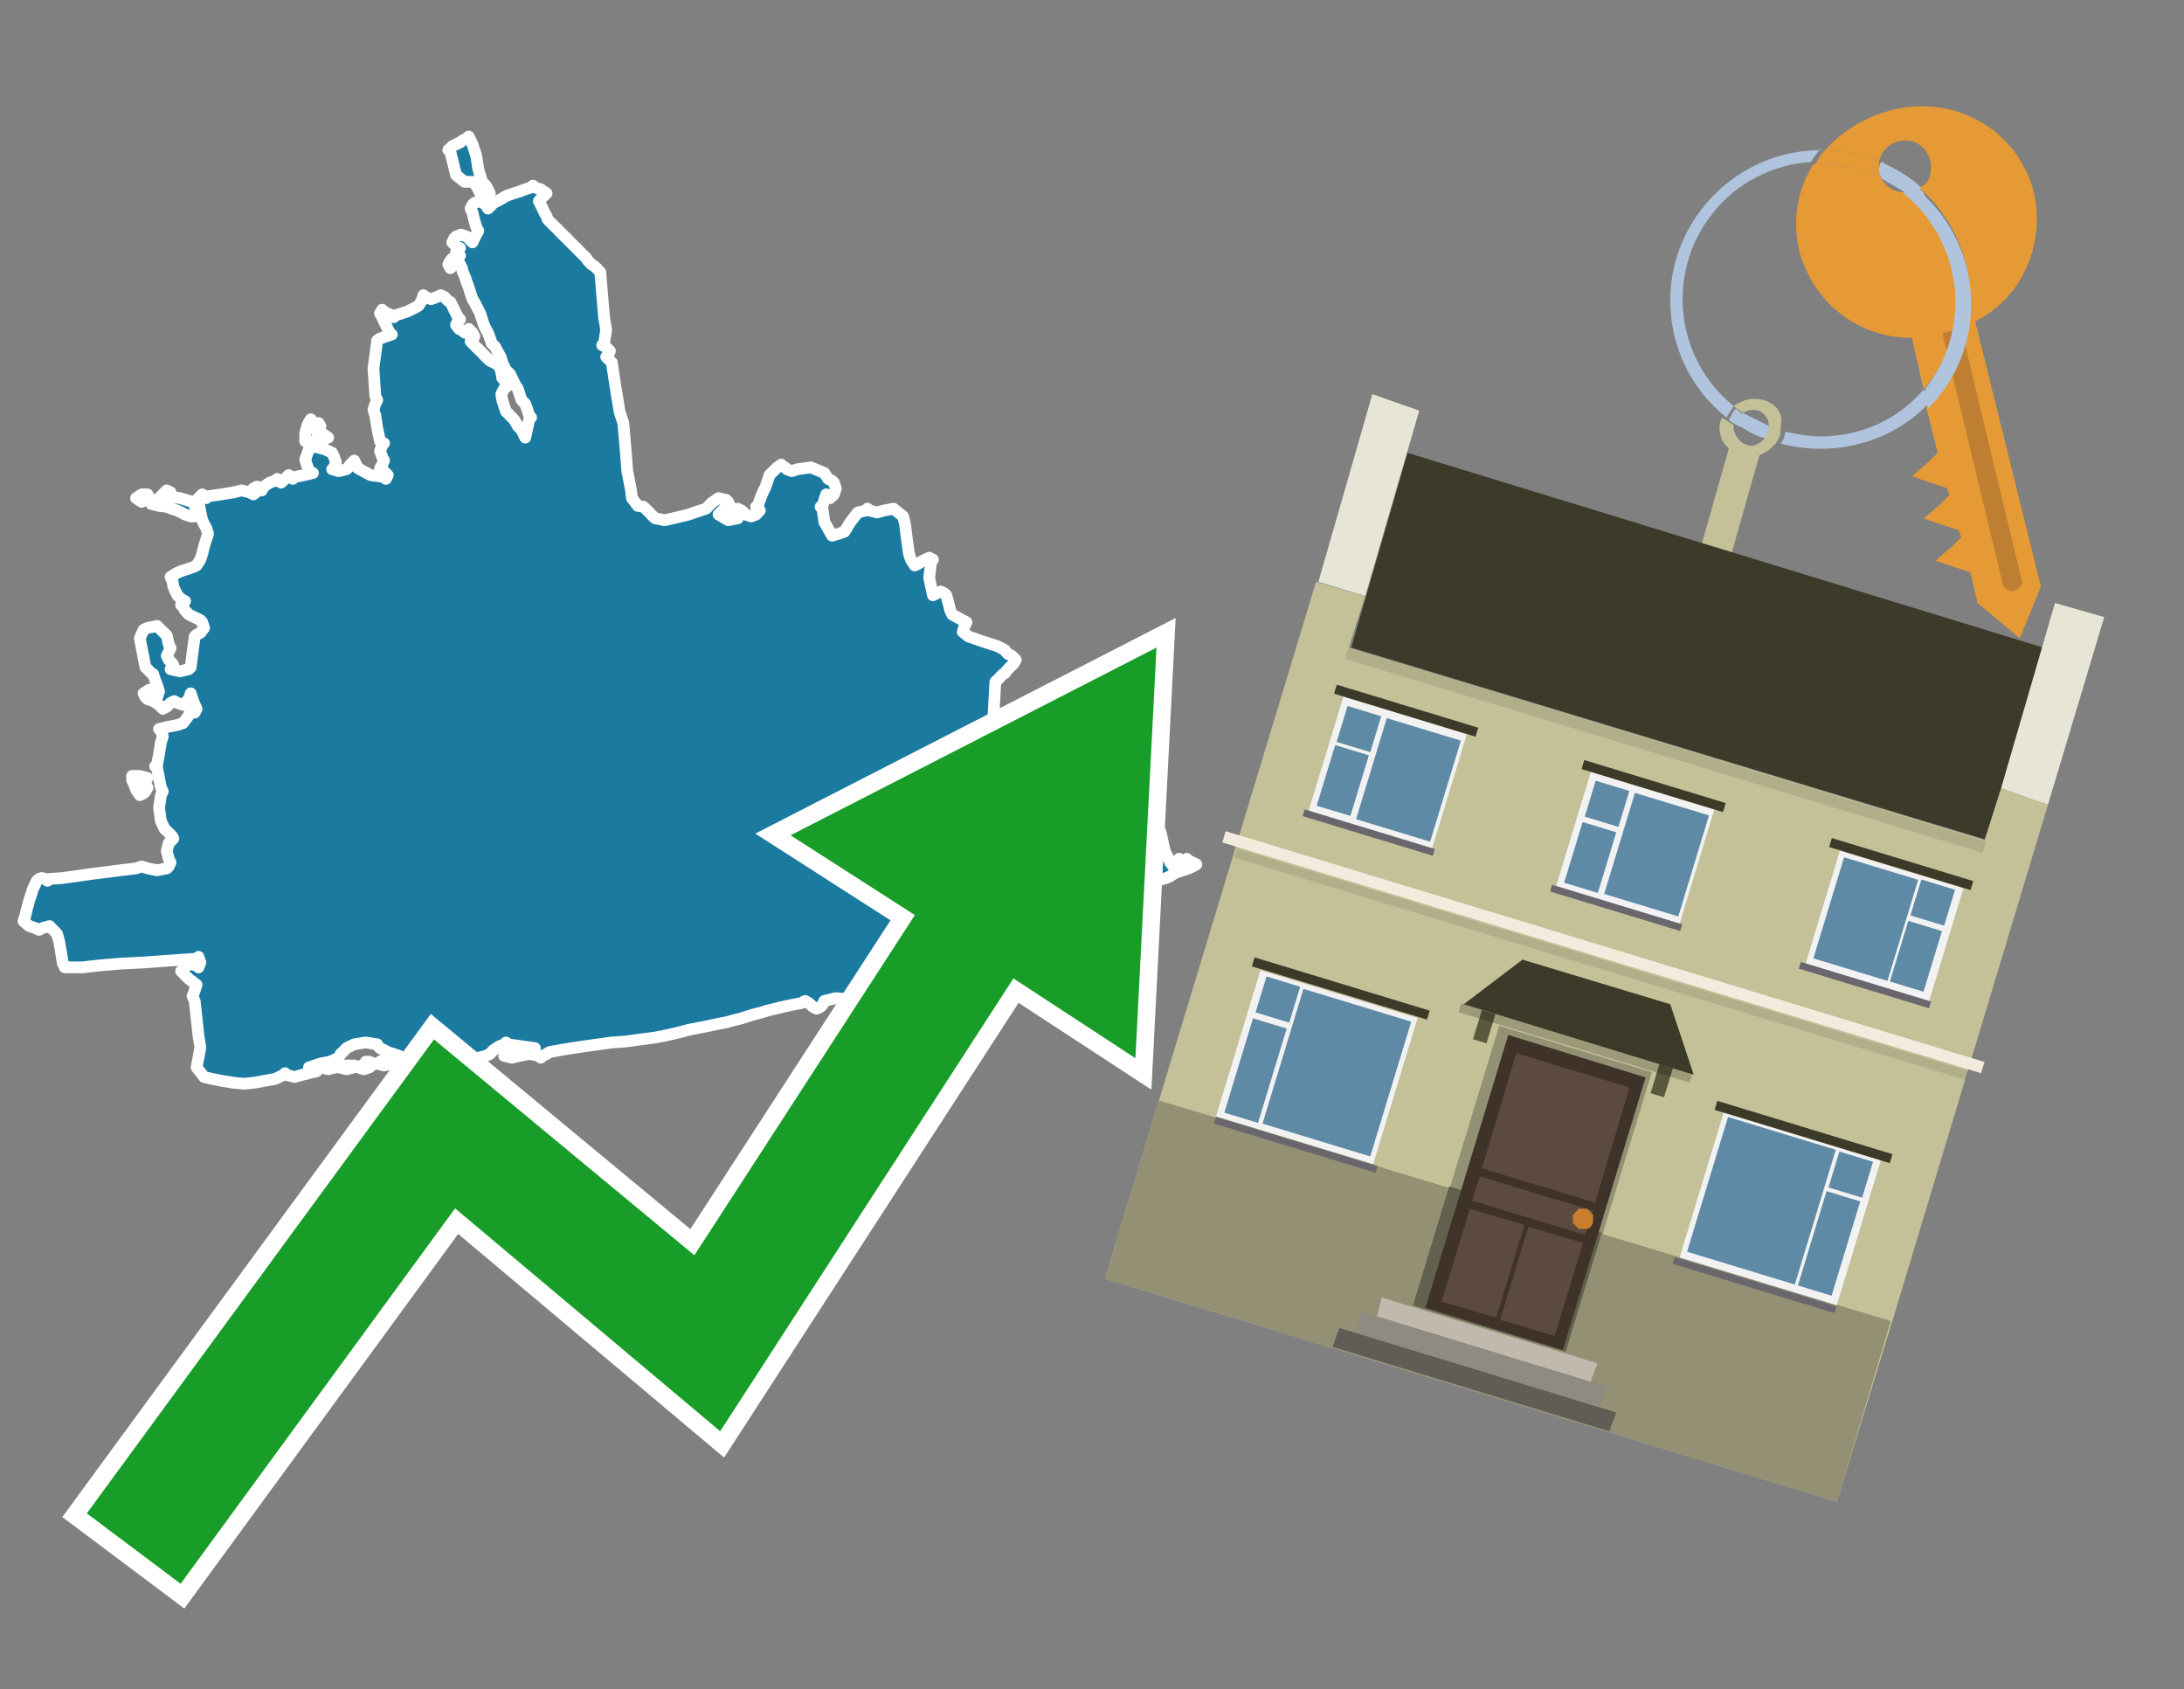 <?xml version="1.0" encoding="utf-8"?>
<!-- Generator: Adobe Illustrator 26.0.3, SVG Export Plug-In . SVG Version: 6.00 Build 0)  -->
<svg version="1.1" id="Text" xmlns="http://www.w3.org/2000/svg" xmlns:xlink="http://www.w3.org/1999/xlink" x="0px" y="0px"
	 width="93.1px" height="72px" viewBox="0 0 93.1 72" style="enable-background:new 0 0 93.1 72;" xml:space="preserve">
<rect x="0" y="0" width="93.1" height="72" fill="#808080" stroke="none"/>
<style type="text/css">
	.st0{fill:#1B7AA0;stroke:#FFFFFF;stroke-width:0.5;stroke-linejoin:round;}
	.st1{fill:none;stroke:#FFFFFF;stroke-width:1.5;stroke-miterlimit:10;}
	.st2{fill:#179D28;}
	.st3{fill:#E69A35;}
	.st4{fill:#B0C4DE;}
	.st5{fill:#C4C199;}
	.st6{fill:#BF7F32;}
	.st7{fill-rule:evenodd;clip-rule:evenodd;fill:#3C3A29;}
	.st8{fill-rule:evenodd;clip-rule:evenodd;fill:#E7E6D6;}
	.st9{fill-rule:evenodd;clip-rule:evenodd;fill:#C4C199;}
	.st10{fill-rule:evenodd;clip-rule:evenodd;fill:#939074;}
	.st11{opacity:0.1;fill-rule:evenodd;clip-rule:evenodd;}
	.st12{fill-rule:evenodd;clip-rule:evenodd;fill:#F3ECDE;}
	.st13{fill:#3C3A29;}
	.st14{fill-rule:evenodd;clip-rule:evenodd;fill:#939173;}
	.st15{fill-rule:evenodd;clip-rule:evenodd;fill:#62614D;}
	.st16{fill:#3E3229;}
	.st17{fill:#5D4A3E;}
	.st18{fill:#C87E2C;}
	.st19{fill-rule:evenodd;clip-rule:evenodd;fill:#C0B9AD;}
	.st20{fill-rule:evenodd;clip-rule:evenodd;fill:#908B82;}
	.st21{fill-rule:evenodd;clip-rule:evenodd;fill:#605D57;}
	.st22{fill:#5A583D;}
	.st23{opacity:0.2;}
	.st24{fill-rule:evenodd;clip-rule:evenodd;fill:#F2F2F2;}
	.st25{fill-rule:evenodd;clip-rule:evenodd;fill:#5F8AA5;}
	.st26{fill-rule:evenodd;clip-rule:evenodd;fill:#69666D;}
</style>
<path class="st0" d="M13.99,45.41L14.32,45.49L13.99,45.57L13.66,45.49L13.66,45.41ZM15.1,45.49L14.77,45.57L14.44,45.49L14.77,45.41L15.1,45.41ZM18.46,45.08L18.79,45.16L18.46,45.25L18.13,45.16L18.13,45.08ZM13.01,18.48L13.09,18.16L13.17,17.99L13.25,17.87L13.34,17.99L13.42,18.16L13.5,18.07L13.58,18.03L13.66,18.16L13.58,18.32L13.5,18.4L13.75,18.48L13.99,18.65L13.5,18.81L13.01,18.81ZM5.96,33.07L6.29,33.16L6.2,33.24L6.12,33.32L6.2,33.4L6.29,33.57L6.2,33.73L6.12,33.81L5.96,33.89L5.8,33.65L5.71,33.4L5.63,33.24L5.63,33.07ZM6.29,21.23L6.04,21.39L5.8,21.23L6.04,21.07L6.29,21.07ZM8.13,22.01L7.89,21.93L7.72,21.84L7.56,21.76L7.31,21.68L7.11,21.6L6.78,21.56L6.45,21.48L6.53,21.39L6.61,21.31L6.78,21.23L6.94,21.07L7.11,20.9L7.27,20.98L7.19,21.07L7.11,21.15L7.68,21.23L8.21,21.39L8.3,21.56L8.38,21.8L8.38,22.01ZM15.75,45.25L15.92,45.33L15.84,45.41L15.75,45.49L15.51,45.57L15.26,45.49L15.43,45.41L15.59,45.33L15.59,45.25ZM42.97,31.72L42.8,31.8L42.68,31.64L42.89,31.48L43.13,31.56L43.05,31.64L42.97,31.64ZM2.76,41.15L2.68,41.07L2.6,40.57L2.52,40.12L2.43,39.8L2.11,39.47L1.82,39.55L1.66,39.63L1.49,39.55L1.25,39.47L1.0,39.26L1.08,39.02L1.16,38.69L1.25,38.36L1.33,38.12L1.41,37.87L1.49,37.71L1.57,37.54L1.66,37.46L1.78,37.42L1.94,37.46L2.02,37.54L2.11,37.46L2.68,37.42L3.25,37.34L3.87,37.25L4.52,37.17L5.14,37.09L5.8,37.01L6.04,36.93L6.29,37.01L6.7,37.09L7.11,37.01L7.19,36.93L7.27,36.76L7.19,36.6L7.11,36.27L7.19,35.94L7.27,35.86L7.35,35.78L7.39,35.74L7.35,35.66L7.27,35.57L7.19,35.49L7.11,35.41L7.02,35.33L6.94,35.16L6.86,35.0L6.78,34.43L6.86,33.89L6.94,33.73L6.86,33.57L6.78,33.16L6.7,32.75L6.61,32.66L6.7,32.58L6.78,32.13L6.86,31.64L6.94,31.39L6.86,31.15L6.78,31.07L7.15,30.98L7.56,30.9L7.8,30.82L8.05,30.49L8.13,30.21L8.21,30.29L8.3,30.37L8.38,30.21L8.3,30.04L8.21,29.8L8.13,29.55L8.05,29.8L7.8,30.04L7.56,29.96L7.43,29.88L7.27,29.96L7.19,30.04L7.11,30.12L6.94,30.21L6.78,30.04L6.53,29.88L6.29,29.8L6.2,29.71L6.12,29.55L6.37,29.39L6.61,29.55L6.7,29.71L6.78,29.47L6.7,29.22L6.61,28.98L6.53,28.73L6.45,28.69L6.37,28.61L6.29,28.52L6.2,28.44L6.12,28.03L6.04,27.62L5.96,27.21L6.12,26.84L6.29,26.76L6.7,26.68L7.11,27.09L7.19,27.46L7.27,27.62L7.19,27.79L7.11,27.95L7.19,28.12L7.27,28.2L7.35,28.28L7.39,28.36L7.35,28.44L7.27,28.52L7.68,28.61L8.05,28.52L8.13,28.44L8.21,27.79L8.3,27.13L8.38,27.05L8.54,26.97L8.7,26.76L8.62,26.52L8.54,26.43L8.38,26.35L8.21,26.27L8.05,26.19L7.89,26.02L7.8,25.86L7.72,25.78L7.8,25.7L7.89,25.62L7.72,25.53L7.56,25.37L7.48,25.21L7.39,25.0L7.35,24.75L7.27,24.59L7.52,24.43L7.72,24.34L7.97,24.26L8.21,24.18L8.38,24.1L8.54,23.85L8.62,23.61L8.7,23.28L8.79,22.99L8.87,22.75L8.79,22.5L8.7,22.34L8.62,22.17L8.54,21.8L8.46,21.39L8.38,21.31L8.46,21.23L8.54,21.15L8.62,21.07L8.7,21.15L8.79,21.23L8.87,21.15L9.44,21.07L9.98,20.98L10.3,20.9L10.63,20.98L10.8,21.07L10.92,20.98L10.88,20.9L10.8,20.82L10.96,20.74L11.08,20.82L11.16,20.9L11.25,20.74L11.49,20.57L11.74,20.49L11.82,20.41L11.9,20.49L11.98,20.57L12.07,20.49L12.15,20.41L12.23,20.33L12.31,20.25L12.39,20.33L12.48,20.41L12.56,20.33L12.97,20.25L13.34,20.16L13.17,20.08L13.01,19.59L13.17,19.14L13.34,19.06L13.42,18.98L13.5,19.06L13.83,19.14L14.16,19.3L14.24,19.47L14.32,19.71L14.24,19.92L14.16,20.0L14.44,20.08L14.77,20.0L14.85,19.92L14.93,19.8L15.1,19.63L15.26,19.96L15.8,20.25L16.37,20.33L16.45,20.41L16.53,20.25L16.37,20.08L16.2,19.96L16.29,19.8L16.37,19.63L16.29,19.47L16.2,19.22L16.29,18.98L16.37,18.89L16.2,18.81L16.08,18.24L16.0,17.71L15.92,17.46L16.0,17.21L16.08,17.05L16.0,16.89L15.92,15.7L16.08,14.51L16.2,14.43L16.45,14.34L16.7,14.26L16.61,14.18L16.53,14.02L16.45,13.85L16.37,13.69L16.29,13.52L16.2,13.36L16.29,13.2L16.37,13.28L16.53,13.36L16.7,13.44L16.78,13.52L16.86,13.44L17.11,13.36L17.35,13.28L17.52,13.2L17.68,13.12L17.84,13.03L17.97,12.83L18.05,12.58L18.13,12.66L18.38,12.75L18.62,12.66L18.79,12.58L18.95,12.66L19.03,12.75L19.11,12.83L19.2,12.87L19.28,13.03L19.36,13.2L19.44,13.36L19.52,13.52L19.61,13.61L19.52,13.69L19.44,13.85L19.57,14.02L19.73,14.1L19.81,14.18L19.89,14.1L19.98,14.02L20.06,14.1L20.14,14.18L20.22,14.34L20.14,14.51L20.06,14.55L20.14,14.63L20.22,14.71L20.3,14.8L20.39,14.88L20.47,14.96L20.55,15.04L20.63,15.12L20.71,15.21L20.8,15.29L20.88,15.37L21.04,15.45L21.2,15.53L21.29,15.62L21.37,15.86L21.41,16.11L21.49,16.19L21.57,16.27L21.66,16.43L21.49,16.56L21.37,16.8L21.41,17.05L21.49,17.3L21.57,17.54L21.66,17.62L21.74,17.71L21.82,17.79L21.9,17.87L21.98,17.99L22.07,18.16L22.15,18.24L22.23,18.32L22.31,18.48L22.39,18.65L22.48,18.24L22.56,17.87L22.64,17.79L22.56,17.71L22.48,17.46L22.39,17.21L22.31,17.13L22.23,17.05L22.15,16.8L22.07,16.56L21.98,16.43L21.9,16.27L21.82,16.11L21.74,15.94L21.66,15.86L21.57,15.78L21.49,15.62L21.41,15.45L21.37,15.29L21.29,15.12L21.2,14.96L21.12,14.8L21.04,14.71L20.96,14.63L20.88,14.39L20.8,14.18L20.71,14.02L20.63,13.85L20.55,13.61L20.47,13.36L20.39,13.2L20.3,13.03L20.22,12.87L20.14,12.75L20.06,12.5L19.98,12.25L19.89,12.01L19.81,11.76L19.73,11.6L19.69,11.43L19.61,11.27L19.52,11.11L19.44,11.19L19.36,11.27L19.28,11.35L19.2,11.43L19.11,11.27L19.2,11.11L19.28,11.02L19.44,10.98L19.61,10.9L19.52,10.82L19.44,10.74L19.52,10.66L19.61,10.57L19.44,10.49L19.28,10.33L19.36,10.16L19.44,10.08L19.65,10.0L19.89,10.08L19.98,10.16L20.06,10.25L20.14,10.33L20.22,10.16L20.3,10.0L20.39,9.84L20.3,9.67L20.22,9.39L20.14,9.06L20.06,8.89L20.14,8.73L20.22,8.65L20.47,8.57L20.71,8.73L20.8,8.89L20.88,8.81L20.96,8.73L21.04,8.65L21.2,8.57L21.37,8.48L21.49,8.4L21.66,8.32L21.9,8.24L22.15,8.16L22.39,8.07L22.64,7.99L22.72,7.91L22.8,7.99L23.05,8.07L23.3,8.24L23.13,8.4L22.97,8.57L23.05,8.73L23.13,8.89L23.21,9.06L23.3,9.22L23.34,9.34L23.42,9.43L23.5,9.51L23.58,9.59L23.66,9.67L23.75,9.75L23.83,9.84L23.91,9.92L23.99,10.0L24.07,10.08L24.16,10.16L24.24,10.25L24.32,10.33L24.4,10.41L24.48,10.49L24.57,10.57L24.65,10.66L24.73,10.74L24.81,10.82L24.89,10.9L24.98,10.98L25.06,11.11L25.22,11.27L25.34,11.35L25.43,11.43L25.51,11.52L25.59,11.6L25.67,12.58L25.75,13.52L25.84,14.06L25.75,14.63L25.67,14.71L25.84,14.8L26.0,14.96L25.92,15.12L25.84,15.21L25.92,15.29L26.0,15.37L26.08,15.45L26.16,15.98L26.25,16.56L26.33,17.05L26.41,17.54L26.49,17.79L26.57,18.03L26.66,19.06L26.74,20.08L26.82,20.49L26.9,20.9L26.94,21.23L27.19,21.56L27.43,21.6L27.52,21.68L27.6,21.76L27.68,21.84L27.76,21.93L27.84,22.01L27.93,22.09L28.34,22.17L28.7,22.09L29.03,22.01L29.36,21.93L29.61,21.84L29.85,21.76L30.1,21.68L30.34,21.43L30.63,21.23L30.96,21.31L31.04,21.39L31.12,21.56L30.88,21.68L30.63,21.93L31.04,22.17L31.45,22.09L31.37,22.01L31.29,21.84L31.45,21.68L31.61,21.76L31.7,21.84L31.78,21.93L32.02,22.01L32.23,21.93L32.31,21.84L32.39,21.76L32.31,21.68L32.23,21.6L32.31,21.56L32.39,21.31L32.48,21.07L32.56,20.9L32.64,20.74L32.72,20.49L32.8,20.25L32.89,20.16L32.97,20.08L33.05,20.0L33.13,19.92L33.21,19.88L33.3,19.8L33.38,19.88L33.46,19.92L33.54,20.0L33.75,20.08L33.99,20.0L34.57,19.92L35.14,20.16L35.3,20.41L35.47,20.49L35.55,20.57L35.63,20.82L35.55,21.07L35.47,21.15L35.39,21.23L35.3,21.15L35.22,21.07L35.14,21.31L35.06,21.56L34.98,21.6L35.06,21.68L35.14,22.25L35.47,22.83L35.75,22.75L36.0,22.66L36.25,22.25L36.57,21.84L36.9,21.76L36.98,21.68L37.07,21.76L37.39,21.84L37.68,21.76L38.09,21.68L38.5,22.01L38.58,22.34L38.66,22.99L38.75,23.61L38.83,23.85L38.99,24.1L39.16,24.02L39.28,23.93L39.44,23.85L39.61,23.77L39.77,23.85L39.69,23.93L39.61,24.63L39.77,25.37L39.93,25.29L40.1,25.21L40.26,25.29L40.34,25.37L40.43,25.7L40.51,26.02L40.59,26.19L40.88,26.35L41.2,26.52L41.12,26.68L41.04,26.93L41.29,27.13L41.53,27.21L41.78,27.3L42.02,27.38L42.27,27.46L42.52,27.54L42.68,27.62L42.84,27.71L42.89,27.79L42.97,27.87L43.13,27.95L43.3,28.12L43.21,28.28L43.13,28.36L43.05,28.44L42.97,28.52L42.89,28.61L42.84,28.69L42.76,28.73L42.68,28.81L42.6,28.89L42.52,28.98L42.43,29.06L42.35,30.49L42.43,31.97L42.52,32.05L42.76,32.13L42.97,32.21L43.13,32.25L43.3,32.05L43.54,31.8L43.79,31.89L44.03,31.97L44.28,32.05L44.36,32.13L44.44,32.34L44.61,32.58L44.73,32.75L44.69,32.91L44.61,33.32L44.69,33.73L44.73,33.98L45.14,34.18L45.55,34.1L45.96,34.02L46.37,33.93L46.41,33.89L46.49,33.81L46.57,33.73L46.66,33.81L46.74,33.89L46.82,33.93L46.9,34.02L46.98,34.18L47.07,34.34L47.15,34.26L47.31,34.18L47.48,34.1L47.72,34.02L47.97,33.93L47.89,33.89L47.8,33.65L47.72,33.4L47.64,33.24L48.09,33.07L48.58,33.16L48.66,33.24L48.75,33.32L48.83,33.4L48.91,33.48L48.99,33.57L49.07,33.73L49.24,33.89L49.4,34.39L49.24,34.84L49.07,34.92L49.16,35.0L49.24,35.08L49.32,35.16L49.4,35.33L49.48,35.49L49.57,35.9L49.65,36.27L49.73,36.43L49.81,36.6L49.89,36.76L50.02,36.93L50.18,36.76L50.26,36.6L50.34,36.68L50.43,36.76L50.51,36.68L50.59,36.6L50.67,36.68L50.84,36.76L51.0,36.84L50.84,36.93L50.67,37.01L50.43,37.09L50.18,37.17L50.02,37.25L49.89,37.34L49.73,37.42L49.57,37.46L49.32,37.54L49.07,37.62L48.91,37.71L48.75,37.79L48.5,37.87L48.25,37.95L48.09,38.03L47.97,38.12L47.72,38.2L47.48,38.28L47.31,38.36L47.15,38.44L46.9,38.52L46.66,38.61L46.45,38.69L46.2,38.77L45.88,38.85L45.55,38.93L45.3,39.02L45.06,39.1L44.81,39.18L44.61,39.26L44.52,39.3L44.44,39.39L44.36,39.47L44.28,39.55L43.62,39.63L42.97,39.71L42.89,39.8L42.84,39.71L42.52,39.63L42.19,39.71L42.02,39.8L41.86,39.88L41.7,39.96L41.53,40.04L41.45,40.12L41.37,40.21L41.29,40.29L41.2,40.37L40.8,40.45L40.43,40.62L40.26,40.78L40.1,40.86L39.93,40.94L39.77,41.02L39.52,41.07L39.28,41.15L39.16,41.23L38.99,41.31L38.91,41.39L38.83,41.48L38.75,41.56L38.66,41.64L38.34,41.72L38.01,41.8L37.76,41.89L37.52,41.97L37.48,42.05L37.39,41.97L37.31,41.89L37.23,41.97L36.9,42.05L36.57,42.21L36.49,42.38L36.41,42.75L36.49,43.16L36.57,43.48L36.66,43.81L36.74,43.98L36.57,44.14L36.41,43.73L36.33,43.32L36.25,42.99L36.16,42.66L36.08,42.58L35.63,42.54L35.14,42.66L35.06,42.83L34.98,42.91L34.81,42.99L34.65,42.91L34.57,42.83L34.48,42.75L34.32,42.66L34.16,42.75L33.75,42.83L33.38,42.91L33.05,42.99L32.72,43.07L32.43,43.16L32.11,43.24L31.86,43.32L31.61,43.4L31.29,43.48L30.96,43.57L30.55,43.65L30.18,43.73L29.77,43.81L29.36,43.89L29.03,43.98L28.7,44.06L28.34,44.14L27.93,44.22L27.31,44.3L26.66,44.39L26.08,44.43L25.51,44.51L24.93,44.59L24.4,44.67L23.91,44.75L23.42,44.84L23.3,44.92L23.13,45.0L23.05,45.08L22.97,45.0L22.56,44.92L22.15,45.0L21.82,45.08L21.49,45.0L21.57,44.92L21.66,44.84L22.23,44.75L22.8,44.67L22.23,44.59L21.66,44.51L21.57,44.43L21.49,44.51L21.29,44.59L21.04,44.75L20.88,44.92L20.71,45.0L20.39,45.08L20.06,45.16L19.89,45.25L19.73,45.16L19.69,45.08L19.61,45.16L19.28,45.25L18.95,45.08L18.21,44.92L17.52,45.16L17.19,45.41L16.86,45.33L16.78,45.25L16.7,45.33L16.37,45.41L16.08,45.33L16.2,45.25L16.37,45.16L16.7,45.08L17.02,45.0L16.78,44.92L16.53,44.84L16.37,44.75L16.2,44.67L16.12,44.59L16.08,44.51L15.59,44.43L15.1,44.51L14.93,44.59L14.77,44.67L14.69,44.75L14.61,44.84L14.52,44.92L14.44,45.08L14.07,45.25L13.66,45.33L13.42,45.41L13.17,45.49L13.34,45.57L13.5,45.66L13.17,45.74L12.84,45.82L12.56,45.9L12.23,45.82L12.15,45.74L12.07,45.82L11.9,45.9L11.74,45.98L11.25,46.07L10.8,46.15L10.39,46.19L9.98,46.15L9.48,46.07L9.03,45.98L8.7,45.9L8.38,45.49L8.46,45.08L8.54,44.63L8.46,44.14L8.38,43.4L8.3,42.66L8.21,42.46L8.3,42.21L8.38,41.97L8.05,41.72L7.72,41.39L8.05,41.07L8.38,41.15L8.46,41.23L8.54,41.02L8.46,40.78L8.38,40.86L7.23,40.94L6.12,41.02L5.14,41.07L4.2,41.15L3.5,41.23L2.76,41.23ZM19.81,7.75L19.44,7.46L19.36,7.13L19.28,6.8L19.2,6.48L19.11,6.39L19.2,6.31L19.28,6.23L19.44,6.15L19.61,6.07L19.73,5.98L19.89,5.9L19.98,5.82L20.06,5.98L20.14,6.15L20.22,6.39L20.3,6.64L20.39,7.21L20.55,7.75L20.71,7.91L20.8,8.07L20.88,8.24L20.71,8.4L20.55,8.32L20.47,8.24L20.39,8.07L20.3,7.91L20.22,7.83L20.22,7.75Z"/>
<polygon class="st1" points="49.3,27.6 33.7,35.6 39,39 29.6,53.5 18.5,44.3 3.7,64.5 7.7,67.5 19.4,51.5 30.7,61 43.2,41.7 
	48.4,45.1 "/>
<polygon class="st2" points="49.3,27.6 33.7,35.6 39,39 29.6,53.5 18.5,44.3 3.7,64.5 7.7,67.5 19.4,51.5 30.7,61 43.2,41.7 
	48.4,45.1 "/>
<path class="st3" d="M80.2,7.6c0-0.1-0.1-0.2-0.1-0.3c0-0.1,0-0.3,0-0.4c-0.7-0.3-1.5-0.5-2.3-0.5c-0.2,0.2-0.3,0.4-0.4,0.6
	c0.1,0,0.2,0,0.3,0C78.5,7,79.4,7.2,80.2,7.6z"/>
<path class="st4" d="M77.6,6.4c-3.5,0-6.4,2.9-6.4,6.4c0,2,0.9,3.8,2.4,5c0.1-0.2,0.2-0.3,0.3-0.5c-2.5-2-2.9-5.7-0.9-8.2
	c1-1.3,2.6-2.1,4.2-2.2c0.1-0.2,0.3-0.4,0.4-0.6V6.4z"/>
<path class="st3" d="M84.2,13.7c2-1,3-3.3,2.5-5.5C86,5.5,83.3,4,80.6,4.7c-1.1,0.3-2.1,0.9-2.8,1.7c0.8,0,1.6,0.2,2.3,0.5
	c0.1-0.6,0.7-1,1.3-0.9c0.6,0.1,1,0.7,0.9,1.3c0,0.3-0.2,0.6-0.5,0.7c2.7,2.3,2.9,6.4,0.6,9c-0.1,0.1-0.2,0.2-0.3,0.3l0.5,2
	l-0.4,0.4l-0.7,0.6l0.9,0.3l0.6,0.2l0.1,0.3l-0.4,0.4L82,22.1l0.9,0.3l0.6,0.2l0.1,0.3l-0.4,0.4l-0.7,0.6l0.9,0.3l0.6,0.2l0.3,1.3
	l1.8,1.5L87,25L84.2,13.7z"/>
<path class="st3" d="M81.2,8.2c-0.4,0-0.8-0.2-1-0.6C79.4,7.2,78.5,7,77.6,7c-0.1,0-0.2,0-0.3,0c-0.7,1.1-0.9,2.4-0.6,3.7
	c0.6,2.2,2.5,3.7,4.8,3.7l0.5,2.2c2.1-2.4,1.9-6.1-0.6-8.2C81.3,8.3,81.2,8.3,81.2,8.2z"/>
<path class="st4" d="M74.1,18.1c0.4,0.3,0.8,0.5,1.2,0.6c0.1-0.1,0.2-0.3,0.2-0.5l0,0c-0.4-0.2-0.8-0.4-1.2-0.6
	C74.2,17.8,74.1,17.9,74.1,18.1z"/>
<path class="st4" d="M74.4,17.7c-0.2-0.1-0.3-0.2-0.4-0.3c-0.1,0.1-0.2,0.3-0.3,0.5c0.1,0.1,0.3,0.2,0.5,0.3
	C74.1,17.9,74.2,17.8,74.4,17.7z"/>
<path class="st5" d="M74.8,17c-0.3,0-0.6,0.1-0.9,0.3c0.1,0.1,0.3,0.2,0.4,0.3c0.3-0.2,0.8-0.2,1,0.2c0.1,0.1,0.1,0.3,0.1,0.4l0,0
	c0,0.4-0.3,0.7-0.7,0.8c-0.4,0-0.7-0.3-0.8-0.7c0,0,0,0,0-0.1v-0.1c-0.2-0.1-0.3-0.2-0.5-0.3c-0.2,0.4-0.1,1,0.3,1.3l-1.7,6l1.3,0.3
	l1.7-6c0.3-0.1,0.5-0.3,0.7-0.5c0.1-0.2,0.2-0.3,0.2-0.5c0-0.1,0-0.1,0-0.2C76.1,17.5,75.5,17,74.8,17z"/>
<path class="st6" d="M86,25.1l-0.2,0.1c-0.2,0-0.3-0.1-0.4-0.2l0,0l-2.6-10.8l0.8-0.2l2.6,10.8C86.2,24.9,86.1,25.1,86,25.1L86,25.1
	z"/>
<path class="st4" d="M80.1,7.3c0,0.1,0.1,0.2,0.1,0.3c0.3,0.2,0.7,0.4,1,0.6c0.1,0,0.2,0,0.3,0c0.1,0,0.3-0.1,0.4-0.2
	c-0.5-0.5-1.1-0.8-1.7-1.1C80.1,7,80.1,7.2,80.1,7.3z"/>
<path class="st4" d="M77.6,18.6c-0.5,0-1-0.1-1.5-0.2c0,0.2-0.1,0.4-0.2,0.5c2.2,0.6,4.7,0,6.3-1.7L82,16.6
	C80.9,17.9,79.3,18.6,77.6,18.6z"/>
<path class="st4" d="M81.8,8c-0.1,0.1-0.2,0.1-0.4,0.2c-0.1,0-0.2,0-0.3,0c2.5,2,3,5.6,1.1,8.2c-0.1,0.1-0.1,0.2-0.2,0.3l0.2,0.7
	c2.5-2.5,2.4-6.6-0.1-9C82,8.2,81.9,8.1,81.8,8L81.8,8z"/>
<g>
	<polygon class="st7" points="84.7,35.8 57.6,27.6 60,19.3 87.1,27.6 84.7,35.8 	"/>
	<polygon class="st8" points="87.3,34.3 85.3,33.6 87.6,25.7 89.7,26.3 87.3,34.3 	"/>
	<polygon class="st8" points="58.2,25.4 56.2,24.8 58.5,16.8 60.5,17.5 58.2,25.4 	"/>
	<polygon class="st9" points="80.7,56.2 87.3,34.3 85.3,33.6 84.6,35.8 57.5,27.6 58.2,25.4 56.1,24.8 47.1,54.5 78.3,64 	"/>
	<polygon class="st10" points="78.3,64 80.6,56.3 49.4,46.9 47.1,54.5 78.3,64 	"/>
	
		<rect x="56.8" y="31.7" transform="matrix(0.957 0.291 -0.291 0.957 12.341 -19.265)" class="st11" width="28.4" height="0.5"/>
	
		<rect x="51.5" y="40.4" transform="matrix(-0.957 -0.291 0.291 -0.957 121.979 99.389)" class="st12" width="33.8" height="0.5"/>
	
		<rect x="51.9" y="40.8" transform="matrix(-0.957 -0.291 0.291 -0.957 121.603 100.183)" class="st11" width="32.6" height="0.4"/>
	<g>
		<polygon class="st13" points="64.9,40.9 71.2,42.8 72.2,45.8 62.4,42.8 		"/>
		
			<rect x="61.9" y="44.4" transform="matrix(-0.957 -0.291 0.291 -0.957 113.093 118.165)" class="st14" width="6.8" height="12.5"/>
		
			<rect x="60.9" y="51.5" transform="matrix(-0.957 -0.291 0.291 -0.957 110.035 124.623)" class="st15" width="6.8" height="5.3"/>
		<g transform="matrix( 0.861, 0, 0, 0.861, 2148,666.7) ">
			<g>
				<g id="Symbol_9_0_Layer2_0_MEMBER_8_MEMBER_12_MEMBER_0_FILL_00000089576131411167447340000009604662525010445698_">
					<path class="st16" d="M-2413.3-721l-6.8-2.1l-4.1,13.5l6.8,2.1L-2413.3-721z"/>
				</g>
			</g>
		</g>
		<g transform="matrix( 0.861, 0, 0, 0.861, 2148,666.7) ">
			<g>
				<g id="Symbol_9_0_Layer2_0_MEMBER_8_MEMBER_12_MEMBER_1_MEMBER_1_FILL_00000135675296243518298590000004162584388200013184_">
					<path class="st17" d="M-2419.7-722.2l-1.7,5.7l5.6,1.7l1.7-5.7L-2419.7-722.2z"/>
				</g>
			</g>
		</g>
		<g transform="matrix( 0.861, 0, 0, 0.861, 2148,666.7) ">
			<g>
				<g id="Symbol_9_0_Layer2_0_MEMBER_8_MEMBER_12_MEMBER_2_MEMBER_0_FILL_00000029758671541259873570000011131321775149160612_">
					<path class="st17" d="M-2420.7-709.1l1.4-4.6l-2.7-0.8l-1.4,4.6L-2420.7-709.1z"/>
				</g>
			</g>
		</g>
		<g transform="matrix( 0.861, 0, 0, 0.861, 2148,666.7) ">
			<g>
				<g id="Symbol_9_0_Layer2_0_MEMBER_8_MEMBER_12_MEMBER_2_MEMBER_1_FILL_00000165928779308511961820000016729068654790051731_">
					<path class="st17" d="M-2417.8-708.2l1.4-4.6l-2.7-0.8l-1.4,4.6L-2417.8-708.2z"/>
				</g>
			</g>
		</g>
		<g transform="matrix( 0.861, 0, 0, 0.861, 2148,666.7) ">
			<g>
				<g id="Symbol_9_0_Layer2_0_MEMBER_8_MEMBER_12_MEMBER_2_MEMBER_1_FILL_00000072991452508176076110000012719211671238586511_">
					<path class="st17" d="M-2416.3-713.2l0.4-1.2l-5.6-1.7l-0.4,1.2L-2416.3-713.2z"/>
				</g>
			</g>
		</g>
		<g transform="matrix( 0.861, 0, 0, 0.861, 2148,666.7) ">
			<g>
				<g id="Symbol_9_0_Layer2_0_MEMBER_8_MEMBER_13_FILL_00000063606496691541741610000016439768115639569326_">
					<path class="st18" d="M-2415.9-713.8c0-0.1,0-0.3,0-0.4c-0.1-0.1-0.2-0.2-0.3-0.3c-0.1,0-0.3,0-0.4,0c-0.1,0.1-0.2,0.2-0.3,0.3
						c0,0.2,0,0.3,0,0.4c0.1,0.1,0.2,0.2,0.3,0.3c0.2,0,0.3,0,0.4,0C-2416.1-713.5-2416-713.6-2415.9-713.8z"/>
				</g>
			</g>
		</g>
		<polygon class="st19" points="58.7,56.1 58.9,55.3 68.1,58.1 67.8,58.9 58.7,56.1 		"/>
		<polygon class="st20" points="57.8,56.8 58,55.9 68.5,59.1 68.2,60 57.8,56.8 		"/>
		<polygon class="st21" points="56.8,57.4 57.1,56.6 68.9,60.2 68.6,61 56.8,57.4 		"/>
		
			<rect x="70.6" y="45.4" transform="matrix(-0.957 -0.291 0.291 -0.957 125.288 110.757)" class="st22" width="0.6" height="1.3"/>
		
			<rect x="63" y="43.1" transform="matrix(-0.957 -0.291 0.291 -0.957 111.116 104.045)" class="st22" width="0.6" height="1.3"/>
		
			<rect x="62.1" y="44.3" transform="matrix(-0.957 -0.291 0.291 -0.957 118.568 106.604)" class="st23" width="10.3" height="0.4"/>
	</g>
	<g>
		
			<rect x="52.7" y="42.2" transform="matrix(-0.957 -0.291 0.291 -0.957 96.692 105.332)" class="st24" width="7" height="6.5"/>
		<g>
			<rect x="54" y="43.3" transform="matrix(0.291 -0.957 0.957 0.291 -3.334 86.966)" class="st25" width="6" height="4.8"/>
			
				<rect x="53.7" y="41.9" transform="matrix(0.291 -0.957 0.957 0.291 -2.202 82.346)" class="st25" width="1.6" height="1.5"/>
			
				<rect x="51.4" y="44.8" transform="matrix(0.291 -0.957 0.957 0.291 -5.64 83.574)" class="st25" width="4.2" height="1.5"/>
		</g>
		
			<rect x="53.3" y="42" transform="matrix(-0.957 -0.291 0.291 -0.957 99.615 99.16)" class="st7" width="7.8" height="0.4"/>
		
			<rect x="51.5" y="48.6" transform="matrix(-0.957 -0.291 0.291 -0.957 93.782 111.477)" class="st26" width="7.2" height="0.3"/>
	</g>
	<g>
		
			<rect x="56.4" y="30.4" transform="matrix(-0.957 -0.291 0.291 -0.957 106.172 81.677)" class="st24" width="5.5" height="5.1"/>
		<g>
			
				<rect x="57.7" y="31.6" transform="matrix(0.291 -0.957 0.957 0.291 10.775 80.936)" class="st25" width="4.5" height="3.3"/>
			
				<rect x="57.1" y="30.3" transform="matrix(0.291 -0.957 0.957 0.291 11.365 77.448)" class="st25" width="1.6" height="1.5"/>
			
				<rect x="55.9" y="32.5" transform="matrix(0.291 -0.957 0.957 0.291 8.761 78.378)" class="st25" width="2.7" height="1.5"/>
		</g>
		
			<rect x="56.8" y="30.2" transform="matrix(-0.957 -0.291 0.291 -0.957 108.469 76.828)" class="st7" width="6.3" height="0.4"/>
		
			<rect x="55.5" y="35.4" transform="matrix(-0.957 -0.291 0.291 -0.957 103.889 86.499)" class="st26" width="5.8" height="0.3"/>
	</g>
	<g>
		
			<rect x="67" y="33.6" transform="matrix(-0.957 -0.291 0.291 -0.957 125.935 91.036)" class="st24" width="5.5" height="5.1"/>
		<g>
			
				<rect x="68.3" y="34.8" transform="matrix(0.291 -0.957 0.957 0.291 15.205 93.335)" class="st25" width="4.5" height="3.3"/>
			
				<rect x="67.7" y="33.5" transform="matrix(0.291 -0.957 0.957 0.291 15.795 89.846)" class="st25" width="1.6" height="1.5"/>
			
				<rect x="66.4" y="35.7" transform="matrix(0.291 -0.957 0.957 0.291 13.19 90.777)" class="st25" width="2.7" height="1.5"/>
		</g>
		
			<rect x="67.4" y="33.4" transform="matrix(-0.957 -0.291 0.291 -0.957 128.231 86.187)" class="st7" width="6.3" height="0.4"/>
		
			<rect x="66.1" y="38.6" transform="matrix(-0.957 -0.291 0.291 -0.957 123.651 95.857)" class="st26" width="5.8" height="0.3"/>
	</g>
	<g>
		
			<rect x="77.6" y="36.9" transform="matrix(0.957 0.291 -0.291 0.957 14.908 -21.636)" class="st24" width="5.5" height="5.1"/>
		<g>
			
				<rect x="77.2" y="37.5" transform="matrix(0.291 -0.957 0.957 0.291 18.948 103.812)" class="st25" width="4.5" height="3.3"/>
			
				<rect x="81.6" y="37.7" transform="matrix(0.291 -0.957 0.957 0.291 21.615 106.136)" class="st25" width="1.6" height="1.5"/>
			
				<rect x="80.3" y="39.9" transform="matrix(0.291 -0.957 0.957 0.291 19.01 107.067)" class="st25" width="2.7" height="1.5"/>
		</g>
		
			<rect x="77.9" y="36.6" transform="matrix(0.957 0.291 -0.291 0.957 14.188 -21.977)" class="st7" width="6.3" height="0.4"/>
		
			<rect x="76.6" y="41.8" transform="matrix(0.957 0.291 -0.291 0.957 15.624 -21.297)" class="st26" width="5.8" height="0.3"/>
	</g>
	<g>
		
			<rect x="72.4" y="48.2" transform="matrix(0.957 0.291 -0.291 0.957 18.23 -19.825)" class="st24" width="7" height="6.5"/>
		<g>
			
				<rect x="72.1" y="48.8" transform="matrix(0.291 -0.957 0.957 0.291 4.234 108.148)" class="st25" width="6" height="4.8"/>
			
				<rect x="78.1" y="49.3" transform="matrix(0.291 -0.957 0.957 0.291 8.037 111.005)" class="st25" width="1.6" height="1.5"/>
			
				<rect x="75.9" y="52.2" transform="matrix(0.291 -0.957 0.957 0.291 4.599 112.233)" class="st25" width="4.2" height="1.5"/>
		</g>
		<rect x="73" y="48" transform="matrix(0.957 0.291 -0.291 0.957 17.314 -20.259)" class="st7" width="7.8" height="0.4"/>
		
			<rect x="71.2" y="54.6" transform="matrix(0.957 0.291 -0.291 0.957 19.143 -19.393)" class="st26" width="7.2" height="0.3"/>
	</g>
</g>
</svg>
